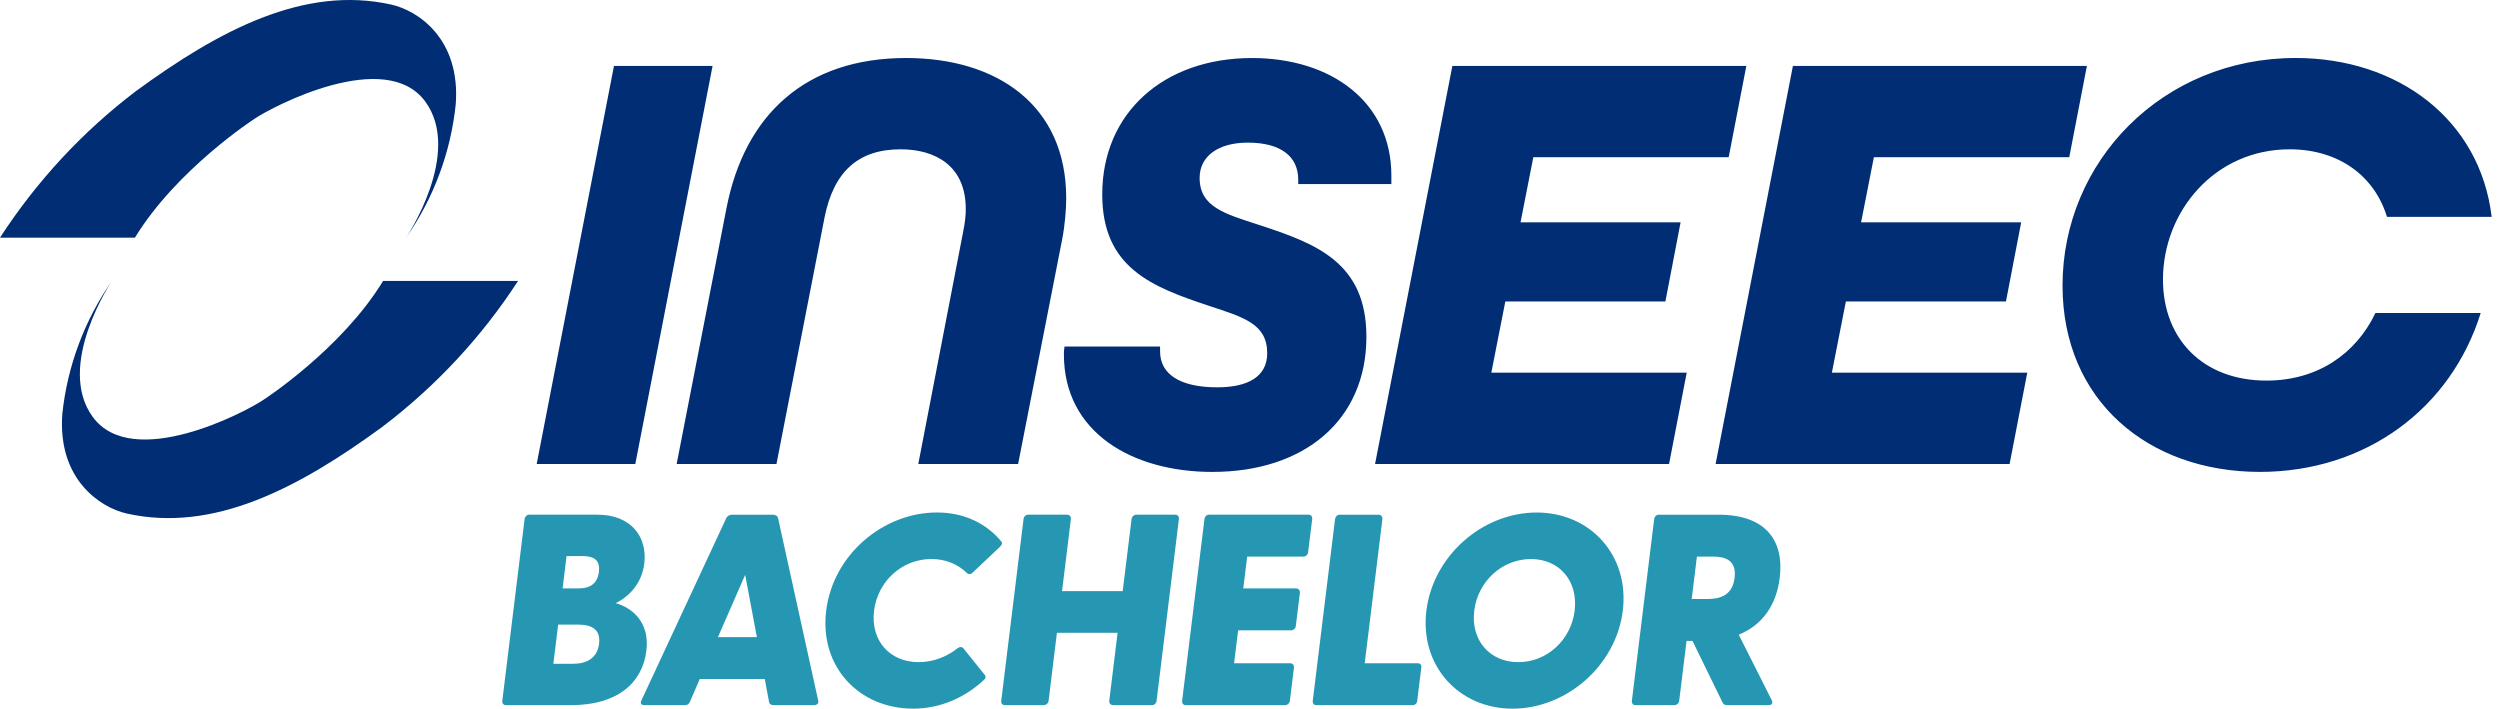 <svg xmlns="http://www.w3.org/2000/svg" width="127" height="36" viewBox="0 0 127 36" fill="none"><path d="M26.318 14.27C24.467 17.125 22.13 19.631 19.412 21.692C15.165 24.795 10.855 27.071 6.44 26.088C5.09 25.783 2.916 24.35 3.166 21.019C3.424 18.593 4.292 16.271 5.689 14.265C5.689 14.265 2.791 18.573 4.719 21.19C6.741 23.925 12.438 20.956 13.391 20.306C13.391 20.306 17.347 17.746 19.463 14.27H26.316H26.318Z" fill="#002D74"></path><path d="M0 12.072C1.853 9.218 4.192 6.685 6.911 4.625C11.153 1.522 15.463 -0.754 19.878 0.233C21.228 0.533 23.401 1.967 23.152 5.297C22.899 7.732 22.032 10.064 20.629 12.077C20.629 12.077 23.527 7.774 21.599 5.152C19.582 2.416 13.88 5.39 12.927 6.036C12.927 6.036 8.976 8.596 6.855 12.072H0.002H0Z" fill="#002D74"></path><path d="M27.264 23.57H32.273L36.199 3.349H31.19L27.264 23.57ZM46.649 23.57H51.72L53.946 12.222C54.1 11.45 54.163 10.645 54.163 10.058C54.163 5.359 50.669 2.947 46.031 2.947C40.928 2.947 37.837 5.823 36.91 10.553L34.374 23.57H39.444L41.887 11.047C42.351 8.729 43.587 7.585 45.752 7.585C47.515 7.585 49.061 8.42 49.061 10.615C49.061 10.923 49.03 11.264 48.937 11.727L46.649 23.57ZM61.59 23.973C66.26 23.973 69.413 21.345 69.413 17.109C69.413 13.336 66.878 12.378 63.94 11.42C62.24 10.864 60.941 10.523 60.941 9.038C60.941 7.926 61.9 7.246 63.384 7.246C65.084 7.246 65.95 7.957 65.95 9.132V9.349H70.681V8.916C70.681 5.174 67.62 2.948 63.601 2.948C59.117 2.948 55.994 5.731 55.994 9.875C55.994 13.617 58.53 14.574 61.406 15.533C63.198 16.121 64.374 16.461 64.374 17.945C64.374 19.119 63.416 19.676 61.838 19.676C59.922 19.676 58.932 18.996 58.932 17.852V17.604H54.077C54.046 17.79 54.046 17.883 54.046 18.006C54.046 21.964 57.509 23.974 61.591 23.974M69.854 23.57H84.788L85.685 18.932H75.759L76.47 15.314H84.602L85.374 11.294H77.243L77.892 7.986H87.817L88.714 3.348H73.78L69.853 23.569L69.854 23.57ZM87.154 23.57H102.088L102.985 18.932H93.059L93.77 15.314H101.903L102.676 11.294H94.543L95.193 7.986H105.118L106.015 3.348H91.08L87.153 23.569L87.154 23.57ZM114.795 23.973C120.176 23.973 124.504 20.757 126.019 15.902H120.671C119.681 17.974 117.733 19.334 115.136 19.334C111.92 19.334 109.879 17.232 109.879 14.202C109.879 10.739 112.508 7.585 116.311 7.585C118.846 7.585 120.639 8.976 121.258 11.016H126.576C125.988 6.069 121.814 2.946 116.619 2.946C109.848 2.946 104.777 8.203 104.777 14.51C104.777 20.355 109.137 23.972 114.795 23.972" fill="#002D74"></path><path d="M25.695 35.821H29.013C31.363 35.821 32.633 34.701 32.836 33.057C33.012 31.62 32.135 30.887 31.281 30.638C31.883 30.348 32.599 29.699 32.729 28.633C32.899 27.251 32.039 26.146 30.354 26.146H26.884C26.761 26.146 26.665 26.243 26.65 26.368L25.517 35.6C25.501 35.724 25.573 35.821 25.696 35.821M28.11 33.721L28.354 31.73H29.363C30.054 31.73 30.523 31.965 30.431 32.71C30.342 33.429 29.809 33.72 29.119 33.72H28.11L28.11 33.721ZM28.58 29.892L28.781 28.247H29.569C30.163 28.247 30.499 28.441 30.424 29.049C30.348 29.67 29.961 29.892 29.367 29.892H28.58ZM32.731 35.821H34.79C34.901 35.821 34.989 35.78 35.046 35.656L35.548 34.494H38.85L39.067 35.656C39.094 35.78 39.186 35.821 39.296 35.821H41.355C41.508 35.821 41.603 35.724 41.564 35.587L39.524 26.313C39.497 26.202 39.379 26.147 39.269 26.147H37.181C37.071 26.147 36.953 26.203 36.898 26.313L32.581 35.587C32.508 35.724 32.581 35.821 32.732 35.821M36.471 32.366L37.855 29.201L38.449 32.366H36.472H36.471ZM46.378 36C47.774 36 49.032 35.434 50.001 34.522C50.11 34.425 50.066 34.328 50.005 34.259L48.95 32.946C48.879 32.849 48.754 32.849 48.663 32.918C48.097 33.361 47.427 33.637 46.667 33.637C45.202 33.637 44.216 32.545 44.403 31.024C44.59 29.504 45.845 28.398 47.31 28.398C48.07 28.398 48.672 28.675 49.129 29.117C49.202 29.185 49.327 29.185 49.409 29.09L50.799 27.776C50.878 27.693 50.946 27.597 50.861 27.5C50.115 26.601 48.996 26.034 47.6 26.034C44.877 26.034 42.321 28.163 41.97 31.024C41.619 33.885 43.654 35.998 46.377 35.998M51.043 35.821H53.019C53.144 35.821 53.253 35.724 53.268 35.6L53.692 32.145H56.774L56.35 35.6C56.335 35.724 56.419 35.821 56.544 35.821H58.52C58.645 35.821 58.739 35.724 58.754 35.6L59.888 26.368C59.903 26.243 59.832 26.146 59.708 26.146H57.731C57.607 26.146 57.499 26.243 57.483 26.368L57.033 30.03H53.952L54.401 26.368C54.416 26.243 54.331 26.146 54.206 26.146H52.231C52.106 26.146 52.011 26.243 51.996 26.368L50.863 35.6C50.848 35.724 50.919 35.821 51.042 35.821M60.233 35.821H65.278C65.402 35.821 65.512 35.724 65.526 35.6L65.733 33.914C65.749 33.789 65.664 33.693 65.539 33.693H62.692L62.897 32.02H65.579C65.704 32.02 65.811 31.937 65.825 31.813L66.034 30.113C66.049 29.989 65.964 29.892 65.84 29.892H63.158L63.357 28.274H66.218C66.343 28.274 66.437 28.178 66.452 28.054L66.66 26.368C66.674 26.243 66.603 26.146 66.479 26.146H61.42C61.296 26.146 61.201 26.243 61.187 26.368L60.052 35.6C60.038 35.724 60.108 35.821 60.233 35.821M66.867 35.821H71.76C71.884 35.821 71.977 35.738 71.993 35.614L72.204 33.901C72.219 33.776 72.146 33.694 72.022 33.694H69.327L70.226 26.369C70.241 26.244 70.156 26.147 70.031 26.147H68.056C67.932 26.147 67.837 26.244 67.821 26.369L66.688 35.601C66.673 35.725 66.745 35.822 66.868 35.822M76.838 36C79.574 36 82.095 33.817 82.438 31.025C82.782 28.22 80.798 26.036 78.062 26.036C75.325 26.036 72.804 28.22 72.46 31.025C72.117 33.817 74.102 36 76.838 36ZM74.891 31.025C75.076 29.518 76.32 28.399 77.771 28.399C79.222 28.399 80.176 29.519 79.992 31.025C79.808 32.518 78.579 33.638 77.128 33.638C75.676 33.638 74.708 32.518 74.891 31.025ZM87.736 35.821H89.837C90.003 35.821 90.083 35.724 90.006 35.572L88.328 32.242C89.564 31.744 90.246 30.693 90.41 29.354C90.645 27.446 89.684 26.147 87.308 26.147H84.267C84.142 26.147 84.048 26.244 84.032 26.369L82.899 35.601C82.884 35.725 82.955 35.822 83.079 35.822H85.054C85.179 35.822 85.288 35.725 85.303 35.601L85.677 32.56H85.98L87.504 35.683C87.547 35.781 87.625 35.822 87.735 35.822M85.939 30.431L86.203 28.274H86.991C87.627 28.274 88.228 28.441 88.117 29.353C88.004 30.265 87.361 30.43 86.726 30.43H85.939L85.939 30.431Z" fill="#2597B3"></path></svg>